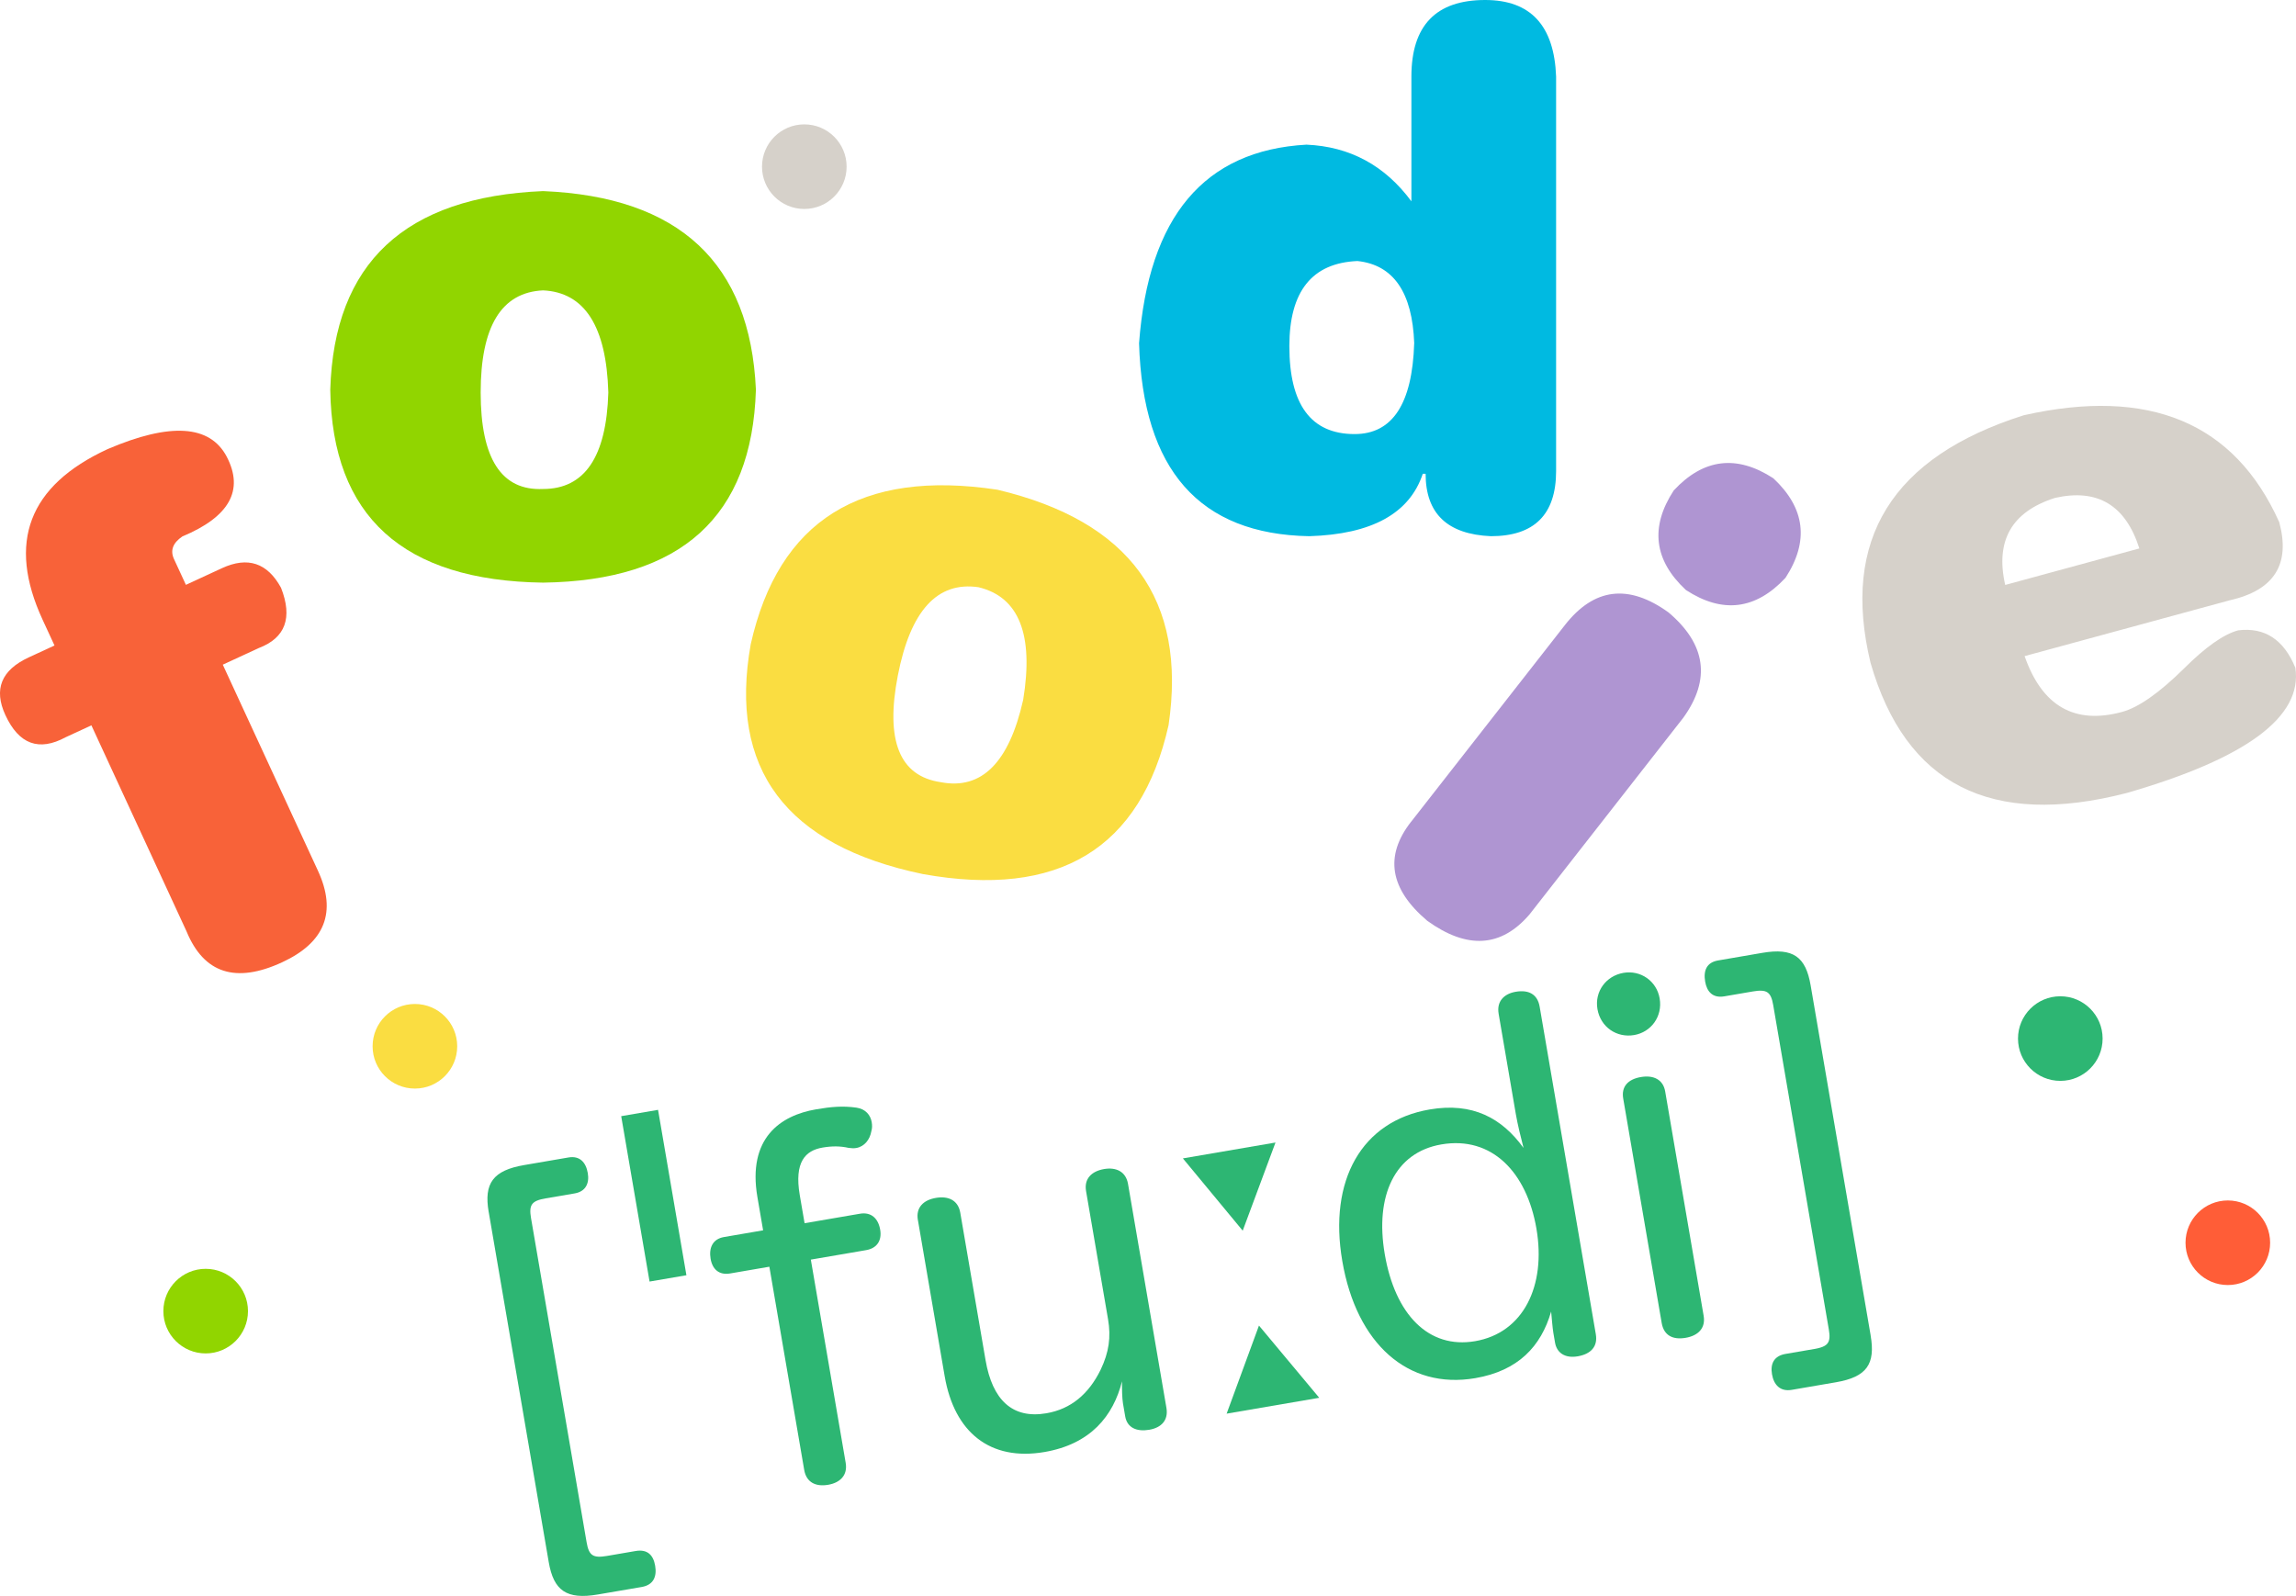 <?xml version="1.0" encoding="UTF-8"?>
<svg id="_图层_2" data-name="图层 2" xmlns="http://www.w3.org/2000/svg" viewBox="0 0 665.44 462.59">
  <defs>
    <style>
      .cls-1 {
        fill: #f86239;
      }

      .cls-1, .cls-2, .cls-3, .cls-4, .cls-5, .cls-6, .cls-7, .cls-8 {
        stroke-width: 0px;
      }

      .cls-2 {
        fill: #2db673;
      }

      .cls-3 {
        fill: #af95d2;
      }

      .cls-4 {
        fill: #d6d1ca;
      }

      .cls-5 {
        fill: #91d500;
      }

      .cls-6 {
        fill: #ff5d37;
      }

      .cls-7 {
        fill: #fadd41;
      }

      .cls-8 {
        fill: #00bae1;
      }
    </style>
  </defs>
  <g id="_图层_1-2" data-name="图层 1">
    <path class="cls-1" d="M15.8,187.11l-3.45-7.47c-10.34-22.4-4.07-38.88,18.83-49.46,18.15-7.77,29.65-7.04,34.52,2.17,5.09,9.74.81,17.44-12.86,23.15-2.76,1.88-3.56,4.06-2.41,6.55l3.45,7.47,10.45-4.83c7.47-3.45,13.17-1.55,17.12,5.68,3.41,8.7,1.27,14.52-6.43,17.46l-10.45,4.83,27.58,59.73c5.52,11.94,2.05,20.79-10.39,26.54-13.44,6.21-22.67,3.22-27.69-8.95l-27.58-59.73-7.47,3.45c-7.74,4.18-13.55,2.04-17.46-6.43-3.45-7.47-1.19-13.04,6.77-16.72l7.47-3.45Z"/>
    <path class="cls-5" d="M95.72,112.96c1.09-36.72,21.65-55.92,61.68-57.57,39.47,1.64,60.03,20.84,61.68,57.57-1.1,36.74-21.66,55.37-61.68,55.92-40.58-.55-61.14-19.18-61.68-55.92ZM176.31,113.78c-.55-19.18-6.86-29.05-18.91-29.61-12.07.55-18.09,10.42-18.09,29.61s6.03,28.51,18.09,27.96c12.05,0,18.36-9.32,18.91-27.96Z"/>
    <path class="cls-7" d="M217.58,186.73c8.06-35.84,31.9-50.78,71.5-44.78,38.44,9.13,54.97,31.88,49.6,68.25-8.07,35.85-31.8,50.23-71.19,43.16-39.73-8.26-56.37-30.47-49.91-66.63ZM296.54,202.87c3.11-18.94-1.21-29.83-12.94-32.66-11.95-1.75-19.74,6.79-23.39,25.62-3.65,18.85.49,29.14,12.44,30.89,11.83,2.29,19.8-5.65,23.89-23.85Z"/>
    <path class="cls-8" d="M409.06,58.39V22.2c0-14.8,7.12-22.2,21.38-22.2,13.16,0,20.01,7.4,20.56,22.2v114.31c0,12.62-6.31,18.91-18.91,18.91-12.62-.55-18.91-6.58-18.91-18.09h-.82c-3.84,11.51-14.8,17.54-32.89,18.09-31.8-.55-48.25-19.18-49.34-55.92,2.74-36.72,18.91-55.92,48.52-57.57,12.61.55,22.74,6.04,30.43,16.45ZM409.88,99.51c-.55-14.8-6.04-22.74-16.45-23.85-13.16.55-19.74,8.78-19.74,24.67,0,17,6.3,25.49,18.91,25.49,10.96,0,16.72-8.76,17.27-26.32Z"/>
    <path class="cls-3" d="M408.98,238.19l44.57-57.01c8.44-10.79,18.44-12.02,30.01-3.68,10.89,9.21,12.32,19.39,4.32,30.52l-44.57,57.01c-8.21,9.6-18.08,10.21-29.65,1.87-10.9-9.22-12.46-18.78-4.69-28.72ZM485.09,142.16c8.62-9.26,18.24-10.44,28.86-3.53,9.25,8.63,10.43,18.25,3.53,28.86-8.64,9.26-18.26,10.44-28.86,3.53-9.27-8.63-10.45-18.25-3.53-28.86Z"/>
    <path class="cls-4" d="M646.29,173.98l-59.51,16.2c5.09,14.53,14.5,19.91,28.27,16.17,4.76-1.3,10.72-5.48,17.89-12.54,6.25-6.24,11.49-9.95,15.73-11.1,7.69-.95,13.22,2.66,16.58,10.83,2.16,14.19-14.15,26.29-48.92,36.33-39.3,10.13-64.03-2.45-74.2-37.75-8.59-35.72,6.2-59.64,44.39-71.75,36.4-8.2,61.09,2.12,74.06,30.98,3.31,12.18-1.45,19.72-14.29,22.64ZM581.16,169.55l38.88-10.58c-3.99-12.55-12.14-17.43-24.44-14.65-12.55,3.99-17.37,12.4-14.44,25.24Z"/>
    <g>
      <path class="cls-2" d="M141.63,351.29c-1.42-8.28,1.24-12.04,10.32-13.59l12.82-2.2c3.21-.55,5.04,1.34,5.59,4.54.5,2.94-.6,5.33-3.8,5.88l-8.41,1.44c-4.01.69-4.91,1.81-4.25,5.68l16.12,94.02c.66,3.87,1.89,4.62,5.9,3.94l8.28-1.42c3.47-.6,5.15,1.18,5.68,4.25.53,3.07-.42,5.57-3.89,6.17l-12.69,2.17c-9.08,1.56-12.84-1.1-14.26-9.38l-17.4-101.5Z"/>
      <path class="cls-2" d="M190.72,321.7l8.22,47.94-10.68,1.83-8.22-47.94,10.68-1.83Z"/>
      <path class="cls-2" d="M219.52,347.01c-2.95-17.23,6.79-23.71,16.95-25.45,4.41-.76,7.79-1.06,11.74-.5,2.67.37,4.09,2.19,4.43,4.19.16.93.16,1.76-.1,2.63-.41,2.41-1.98,4.47-4.39,4.88-.67.11-1.36.09-2.21-.04-2.43-.54-4.77-.56-7.57-.08-4.94.85-8.22,4.16-6.58,13.77l1.4,8.15,16.03-2.75c3.34-.57,5.33,1.42,5.88,4.63.53,3.07-.87,5.37-4.07,5.92l-16.03,2.75,10.1,58.9c.62,3.61-1.62,5.78-5.09,6.37-3.61.62-6.31-.71-6.93-4.31l-10.1-58.9-11.35,1.95c-3.21.55-5.15-1.18-5.68-4.25-.53-3.07.53-5.73,3.87-6.3l11.35-1.95-1.65-9.62Z"/>
      <path class="cls-2" d="M266.02,353.61c-.62-3.61,1.62-5.78,5.23-6.39,3.61-.62,6.44.68,7.06,4.29l7.33,42.74c1.97,11.49,7.74,17.1,17.63,15.4,7.08-1.21,12.25-5.54,15.71-12.59,2.43-5.09,3.05-9.46,2.16-14.67l-6.37-37.13c-.62-3.61,1.62-5.78,5.23-6.4,3.47-.59,6.31.71,6.93,4.31l11.13,64.91c.62,3.61-1.49,5.75-4.96,6.35-3.61.62-6.42-.55-6.99-3.89l-.64-3.74c-.25-1.47-.31-4.21-.28-6.41-2.54,10.06-9.12,18.2-22.47,20.49-15.76,2.7-26.13-5.69-28.93-21.99l-7.76-45.27Z"/>
      <path class="cls-2" d="M369.67,331.17l-9.5,25.55-17.34-20.95,26.84-4.6ZM364.88,384.23l17.47,20.93-26.84,4.6,9.37-25.53Z"/>
      <path class="cls-2" d="M434.34,293.82c-.62-3.61,1.62-5.78,4.96-6.35,3.74-.64,6.31.71,6.93,4.31l16.28,94.96c.62,3.61-1.49,5.75-5.23,6.4-3.87.66-6.11-1.15-6.59-3.96l-.48-2.8c-.25-1.47-.47-4.32-.65-6.21-2.94,10.13-9.57,17.17-21.99,19.3-19.5,3.34-34.42-9.91-38.54-33.95-4.01-23.37,5.56-40.55,25.32-43.93,12.42-2.13,20.91,2.46,27.21,11.15-.79-3.03-1.72-6.85-2.23-9.79l-4.99-29.11ZM401.34,363.54c3,17.49,12.69,27.52,26.18,25.21,14.02-2.4,20.62-16.05,17.78-32.61-2.79-16.29-12.87-26.94-27.56-24.42-13.49,2.31-19.31,14.86-16.4,31.82Z"/>
      <path class="cls-2" d="M481.01,289.4c.89,5.21-2.45,9.77-7.39,10.62-5.07.87-9.75-2.32-10.64-7.53-.87-5.07,2.47-9.63,7.55-10.5,4.94-.85,9.61,2.34,10.48,7.41ZM470.45,318.43c-.6-3.47,1.38-5.6,5.12-6.24,3.61-.62,6.44.68,7.04,4.16l11.15,65.04c.62,3.61-1.62,5.78-5.23,6.39-3.74.64-6.31-.71-6.93-4.31l-11.15-65.04Z"/>
      <path class="cls-2" d="M542.16,387.11c1.42,8.28-1.1,12.01-10.05,13.55l-12.82,2.2c-3.34.57-5.2-1.45-5.72-4.52-.53-3.07.6-5.33,3.94-5.9l8.28-1.42c4.01-.69,4.92-1.8,4.25-5.68l-16.12-94.02c-.66-3.87-1.89-4.62-5.9-3.94l-8.28,1.42c-3.34.57-5.04-1.34-5.54-4.27-.55-3.21.42-5.57,3.76-6.14l12.82-2.2c8.95-1.53,12.57,1.14,13.99,9.42l17.4,101.5Z"/>
    </g>
    <circle class="cls-4" cx="233.11" cy="48.31" r="12.26"/>
    <circle class="cls-2" cx="597.13" cy="301.04" r="12.26"/>
    <circle class="cls-6" cx="645.68" cy="360.22" r="12.26"/>
    <circle class="cls-5" cx="59.61" cy="380.04" r="12.26"/>
    <circle class="cls-7" cx="120.25" cy="303.27" r="12.26"/>
  </g>
</svg>